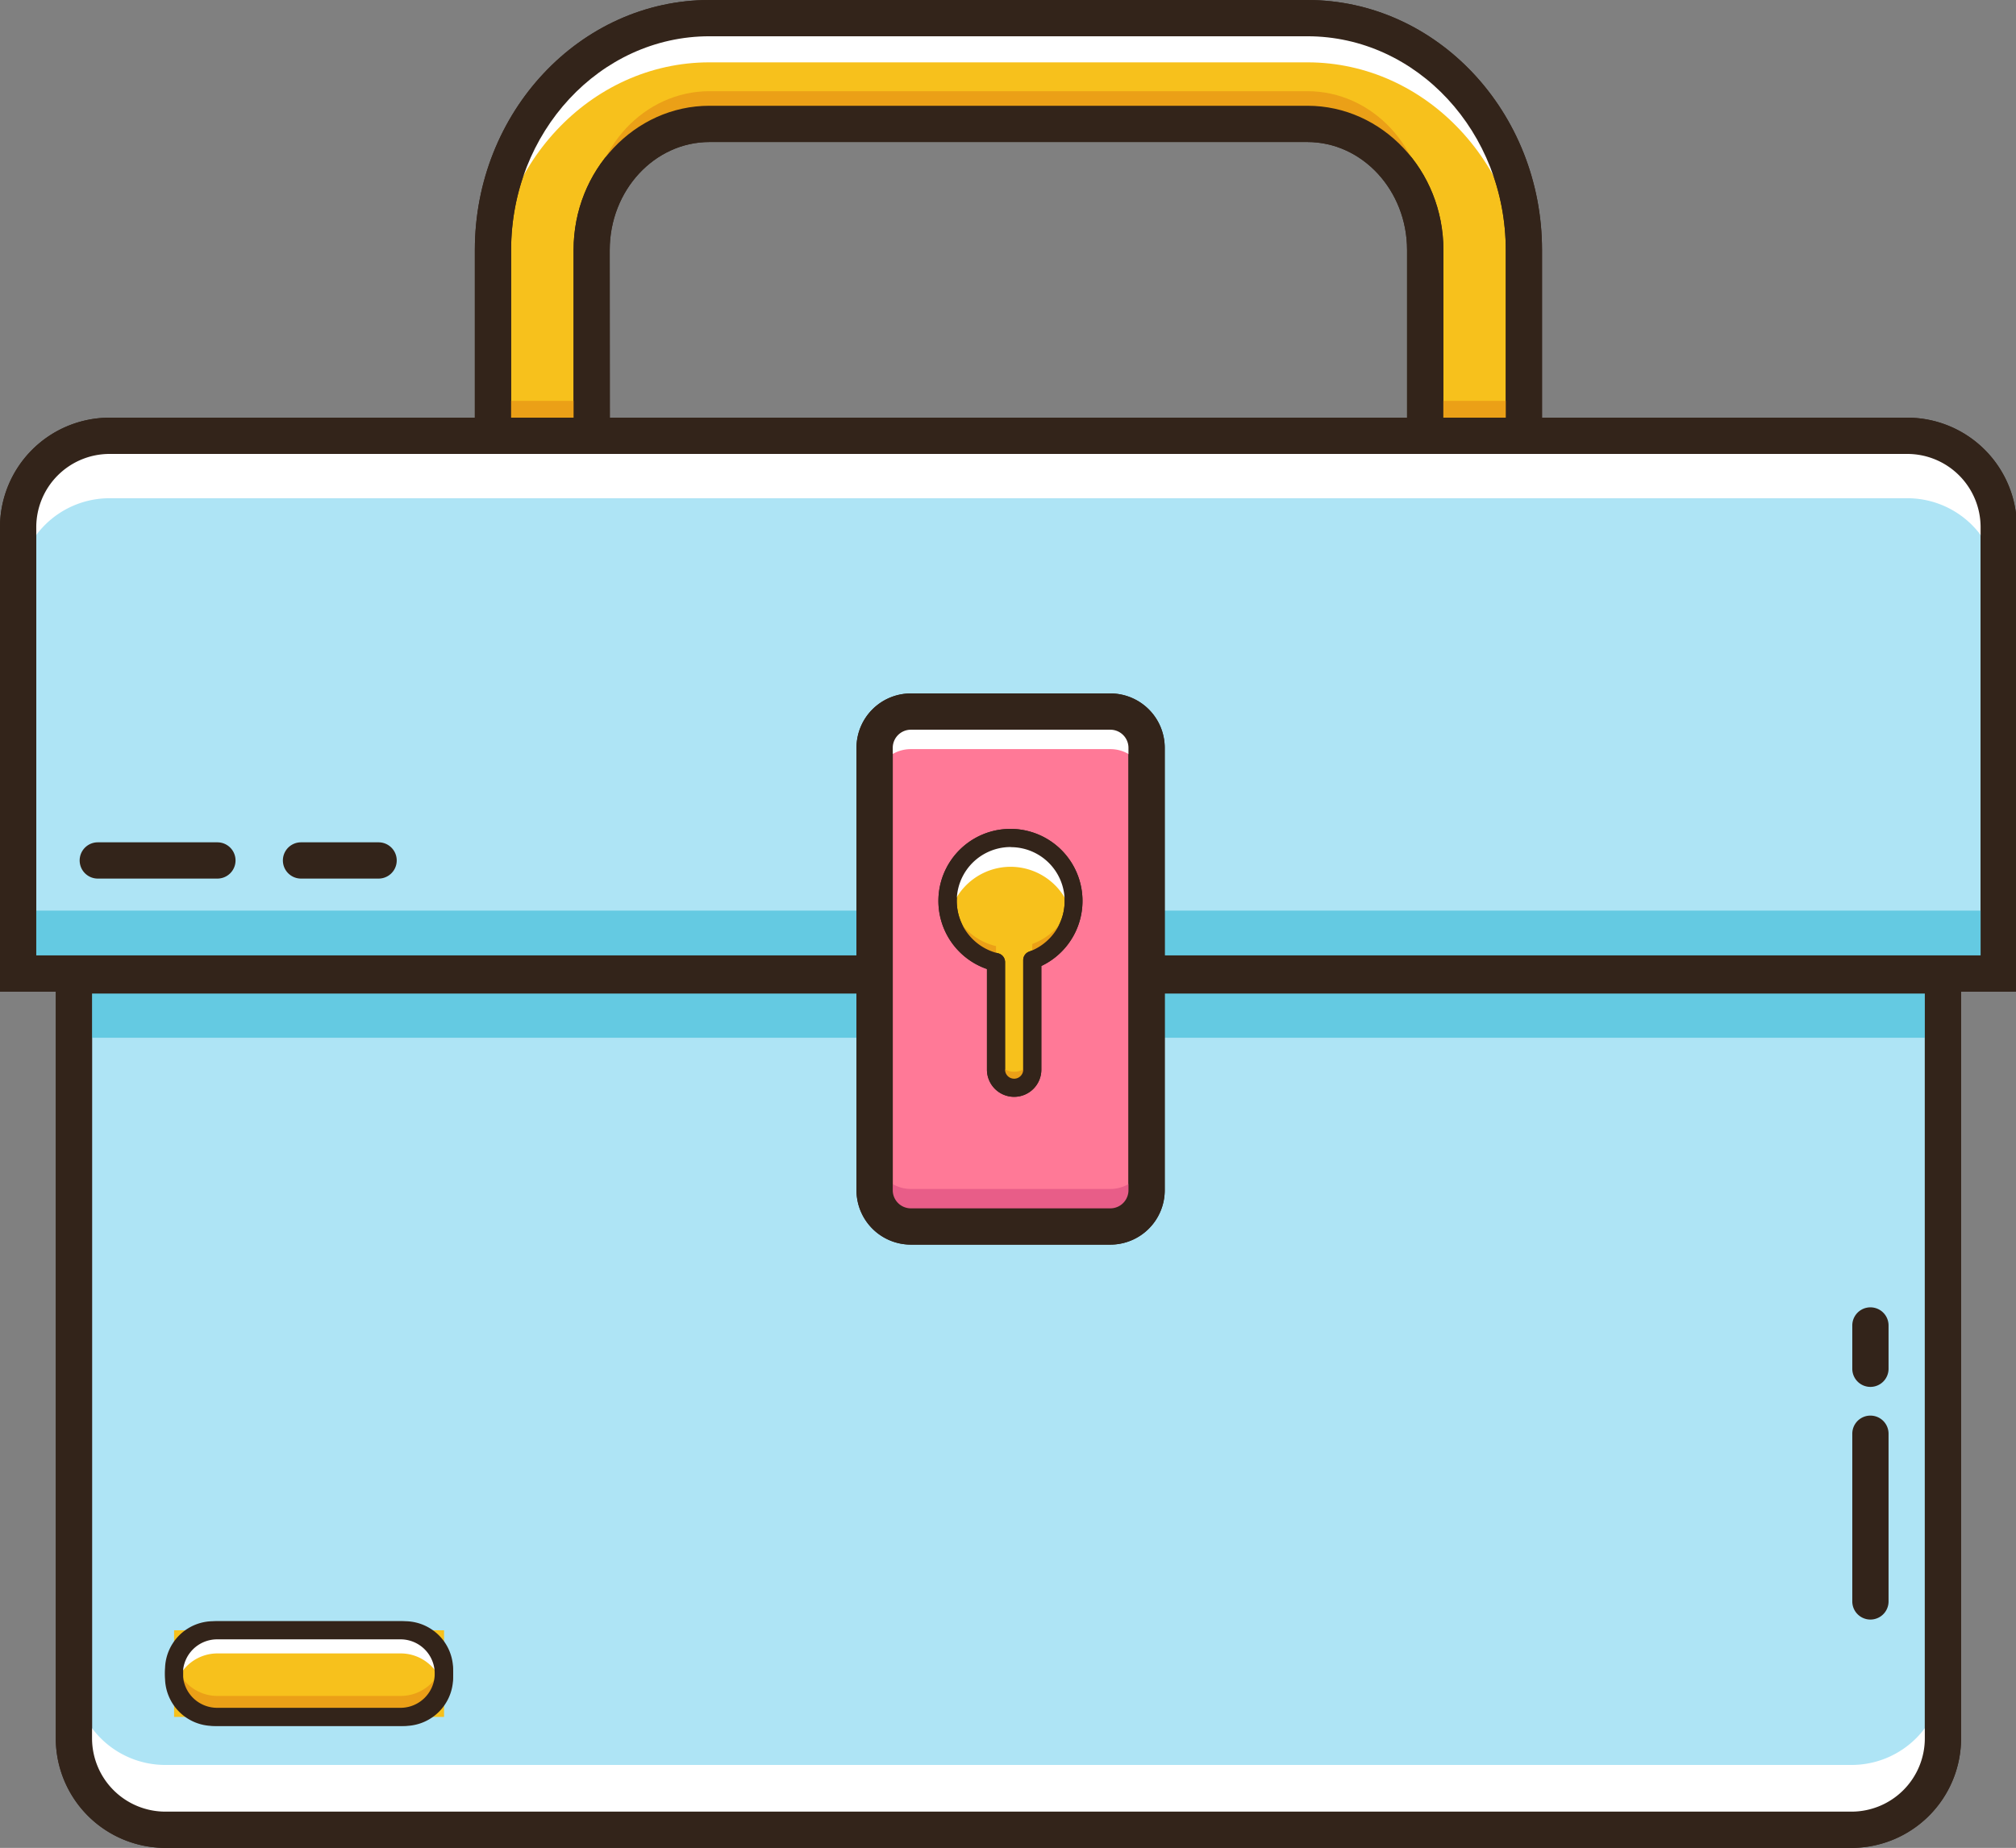 <?xml version="1.0" standalone="no"?><!DOCTYPE svg PUBLIC "-//W3C//DTD SVG 1.1//EN" "http://www.w3.org/Graphics/SVG/1.1/DTD/svg11.dtd"><svg class="icon" width="200px" height="183.35px" viewBox="0 0 1117 1024" version="1.1" xmlns="http://www.w3.org/2000/svg"><rect x="0" y="0" width="1117" height="1024" fill="#808080" stroke="none"/><path d="M844.339 302.225H273.141V138.555C273.141 67.695 326.939 10.046 393.077 10.046h331.326c66.138 0 119.936 57.649 119.936 128.509z m-516.496-58.603h461.81V138.555c0-38.511-29.268-69.905-65.301-69.905H393.077c-35.966 0-65.301 31.361-65.301 69.905z" fill="#F7C11C" /><path d="M854.385 312.272H263.095V138.555C263.095 62.153 321.481 0 393.077 0h331.326c71.68 0 129.982 62.153 129.982 138.555z m-571.198-20.093h551.105V138.555c0-65.301-49.294-118.462-109.889-118.462H393.077c-60.596 0-109.889 53.145-109.889 118.462z m516.512-38.511H317.797V138.555C317.797 94.468 351.62 58.603 393.077 58.603h331.326c41.508 0 75.347 35.865 75.347 79.952z m-461.81-20.093h441.718V138.555c0-33.002-24.764-59.859-55.255-59.859H393.077c-30.44 0-55.255 26.79-55.255 59.859z" fill="#33241A" /><path d="M724.403 50.533H393.077c-35.966 0-65.301 31.361-65.301 69.905v18.117c0-38.511 29.268-69.905 65.301-69.905h331.326c35.982 0 65.301 31.361 65.301 69.905V120.438c-0.05-38.544-29.318-69.905-65.301-69.905zM273.141 284.109h571.214v18.117H273.141z" fill="#EBA017" /><path d="M327.843 243.622h461.81v24.496H327.843zM724.403 10.046H393.077c-66.138 0-119.936 57.649-119.936 128.509v24.496c0-70.86 53.798-128.509 119.936-128.509h331.326c66.138 0 119.936 57.649 119.936 128.509V138.555C844.339 67.695 790.541 10.046 724.403 10.046z" fill="#FFFFFF" /><path d="M275.05 222.14h49.679V239.436h-49.679zM794.677 222.14h49.679V239.436h-49.679z" fill="#EBA017" /><path d="M854.385 312.272H263.095V138.555C263.095 62.153 321.481 0 393.077 0h331.326c71.68 0 129.982 62.153 129.982 138.555z m-571.198-20.093h551.105V138.555c0-65.301-49.294-118.462-109.889-118.462H393.077c-60.596 0-109.889 53.145-109.889 118.462z m516.512-38.511H317.797V138.555C317.797 94.468 351.62 58.603 393.077 58.603h331.326c41.508 0 75.347 35.865 75.347 79.952z m-461.81-20.093h441.718V138.555c0-33.002-24.764-59.859-55.255-59.859H393.077c-30.44 0-55.255 26.79-55.255 59.859z" fill="#33241A" /><path d="M40.955 540.523h1035.57v422.797a50.633 50.633 0 0 1-50.633 50.633h-934.304a50.633 50.633 0 0 1-50.633-50.633V540.523z" fill="#AEE4F5" /><path d="M1025.892 1024h-934.304a60.746 60.746 0 0 1-60.679-60.679V530.477h1055.663v432.844a60.746 60.746 0 0 1-60.679 60.679zM51.002 550.569v412.751a40.637 40.637 0 0 0 40.587 40.587h934.304a40.637 40.637 0 0 0 40.587-40.587V550.569z" fill="#33241A" /><path d="M1025.892 978.038h-934.304a50.633 50.633 0 0 1-50.633-50.633v35.915a50.633 50.633 0 0 0 50.633 50.633h934.304a50.633 50.633 0 0 0 50.633-50.633v-35.915a50.633 50.633 0 0 1-50.633 50.633z" fill="#FFFFFF" /><path d="M37.288 540.523h1039.237v34.542H37.288z" fill="#64CAE2" /><path d="M1025.892 1024h-934.304a60.746 60.746 0 0 1-60.679-60.679V530.477h1055.663v432.844a60.746 60.746 0 0 1-60.679 60.679zM51.002 550.569v412.751a40.637 40.637 0 0 0 40.587 40.587h934.304a40.637 40.637 0 0 0 40.587-40.587V550.569z" fill="#33241A" /><path d="M1107.434 539.468H10.046V292.045a50.633 50.633 0 0 1 50.633-50.633h996.122a50.633 50.633 0 0 1 50.633 50.633v247.423z" fill="#AEE4F5" /><path d="M1117.481 549.514H0V292.129a60.746 60.746 0 0 1 60.679-60.679h996.122a60.73 60.73 0 0 1 60.679 60.679z m-1097.388-20.093h1077.295V292.129a40.62 40.62 0 0 0-40.587-40.587H60.679A40.62 40.62 0 0 0 20.093 292.129z" fill="#33241A" /><path d="M1056.801 241.496H60.679A50.616 50.616 0 0 0 10.046 292.129v34.593a50.633 50.633 0 0 1 50.633-50.633h996.122a50.633 50.633 0 0 1 50.633 50.633v-34.593a50.616 50.616 0 0 0-50.633-50.633z" fill="#FFFFFF" /><path d="M11.62 504.608H1107.434v31.512H11.62z" fill="#64CAE2" /><path d="M1117.481 549.514H0V292.129a60.746 60.746 0 0 1 60.679-60.679h996.122a60.73 60.73 0 0 1 60.679 60.679z m-1097.388-20.093h1077.295V292.129a40.62 40.62 0 0 0-40.587-40.587H60.679A40.62 40.62 0 0 0 20.093 292.129z" fill="#33241A" /><path d="M484.599 394.316l150.694 0 0 285.331-150.694 0 0-285.331Z" fill="#FF7997" /><path d="M615.2 689.693h-110.509a30.139 30.139 0 0 1-30.139-30.139V414.409a30.139 30.139 0 0 1 30.139-30.139h110.509a30.139 30.139 0 0 1 30.139 30.139v245.146a30.139 30.139 0 0 1-30.139 30.139z m-110.509-285.331a10.046 10.046 0 0 0-10.046 10.046v245.146a10.046 10.046 0 0 0 10.046 10.046h110.509a10.046 10.046 0 0 0 10.046-10.046V414.409a10.046 10.046 0 0 0-10.046-10.046z" fill="#33241A" /><path d="M615.2 394.316h-110.509a20.093 20.093 0 0 0-20.093 20.093v20.796a20.093 20.093 0 0 1 20.093-20.093h110.509a20.093 20.093 0 0 1 20.093 20.093V414.409a20.093 20.093 0 0 0-20.093-20.093z" fill="#FFFFFF" /><path d="M615.2 679.647h-110.509a20.093 20.093 0 0 1-20.093-20.093v-20.796a20.093 20.093 0 0 0 20.093 20.093h110.509a20.093 20.093 0 0 0 20.093-20.093v20.796a20.093 20.093 0 0 1-20.093 20.093z" fill="#E85D88" /><path d="M615.2 689.693h-110.509a30.139 30.139 0 0 1-30.139-30.139V414.409a30.139 30.139 0 0 1 30.139-30.139h110.509a30.139 30.139 0 0 1 30.139 30.139v245.146a30.139 30.139 0 0 1-30.139 30.139z m-110.509-285.331a10.046 10.046 0 0 0-10.046 10.046v245.146a10.046 10.046 0 0 0 10.046 10.046h110.509a10.046 10.046 0 0 0 10.046-10.046V414.409a10.046 10.046 0 0 0-10.046-10.046z" fill="#33241A" /><path d="M594.823 499.317a34.877 34.877 0 1 0-42.965 33.889V592.73a10.046 10.046 0 0 0 20.093 0v-60.696a34.861 34.861 0 0 0 22.872-32.717z" fill="#F7C11C" /><path d="M561.905 607.8a15.069 15.069 0 0 1-15.069-15.069v-55.757a39.917 39.917 0 1 1 30.139-1.674V592.73a15.069 15.069 0 0 1-15.069 15.069z m-1.959-138.421a29.854 29.854 0 0 0-6.932 58.888 5.023 5.023 0 0 1 3.868 4.872V592.73a5.023 5.023 0 0 0 10.046 0v-60.696a5.023 5.023 0 0 1 3.349-4.722 29.837 29.837 0 0 0-10.264-57.867z" fill="#33241A" /><path d="M571.951 523.093v8.941a34.861 34.861 0 0 0 22.872-32.717 35.262 35.262 0 0 0-0.301-4.437 34.877 34.877 0 0 1-22.571 28.213zM551.859 524.282a34.894 34.894 0 0 1-26.489-29.436 35.798 35.798 0 0 0-0.301 4.471 34.827 34.827 0 0 0 26.79 33.889zM561.905 593.919a10.046 10.046 0 0 1-10.046-10.046V592.73a10.046 10.046 0 0 0 20.093 0v-8.924a10.046 10.046 0 0 1-10.046 10.113z" fill="#EBA017" /><path d="M559.946 480.329A34.894 34.894 0 0 1 593.902 507.337a34.877 34.877 0 1 0-68.834-8.004 34.693 34.693 0 0 0 0.938 7.953 34.894 34.894 0 0 1 33.94-26.958z" fill="#FFFFFF" /><path d="M561.905 607.8a15.069 15.069 0 0 1-15.069-15.069v-55.757a39.917 39.917 0 1 1 30.139-1.674V592.73a15.069 15.069 0 0 1-15.069 15.069z m-1.959-138.421a29.854 29.854 0 0 0-6.932 58.888 5.023 5.023 0 0 1 3.868 4.872V592.73a5.023 5.023 0 0 0 10.046 0v-60.696a5.023 5.023 0 0 1 3.349-4.722 29.837 29.837 0 0 0-10.264-57.867zM1036.34 897.467a10.046 10.046 0 0 1-10.046-10.046v-92.928a10.046 10.046 0 0 1 20.093 0V887.421a10.046 10.046 0 0 1-10.046 10.046zM1036.34 768.54a10.046 10.046 0 0 1-10.046-10.046v-23.994a10.046 10.046 0 0 1 20.093 0V758.494a10.046 10.046 0 0 1-10.046 10.046zM120.455 486.859H54.183a10.046 10.046 0 0 1 0-20.093h66.272a10.046 10.046 0 0 1 0 20.093zM209.766 486.859H166.785a10.046 10.046 0 0 1 0-20.093h42.981a10.046 10.046 0 0 1 0 20.093z" fill="#33241A" /><path d="M96.461 903.411l149.572 0 0 48.004-149.572 0 0-48.004Z" fill="#F7C11C" /><path d="M224.266 956.422H118.228a26.79 26.79 0 0 1-26.79-26.79v-4.454a26.79 26.79 0 0 1 26.79-26.79h106.038a26.79 26.79 0 0 1 26.79 26.79v4.454a26.79 26.79 0 0 1-26.79 26.79z m-106.038-47.988a16.744 16.744 0 0 0-16.744 16.744v4.454a16.744 16.744 0 0 0 16.744 16.744h106.038a16.744 16.744 0 0 0 16.744-16.744v-4.454a16.744 16.744 0 0 0-16.744-16.744z" fill="#33241A" /><path d="M120.455 916.237h101.585a24.011 24.011 0 0 1 23.106 17.581 23.944 23.944 0 0 0-23.106-30.407H120.455a23.944 23.944 0 0 0-23.106 30.407 23.994 23.994 0 0 1 23.106-17.581z" fill="#FFFFFF" /><path d="M120.455 939.795h101.585a24.011 24.011 0 0 0 23.106-17.581 23.944 23.944 0 0 1-23.106 30.407H120.455a23.944 23.944 0 0 1-23.106-30.407 23.994 23.994 0 0 0 23.106 17.581z" fill="#EBA017" /><path d="M222.039 956.422H120.455a29.017 29.017 0 1 1 0-58.034h101.585a29.017 29.017 0 0 1 0 58.034z m-101.585-47.988a18.971 18.971 0 1 0 0 37.941h101.585a18.971 18.971 0 0 0 0-37.941z" fill="#33241A" /></svg>